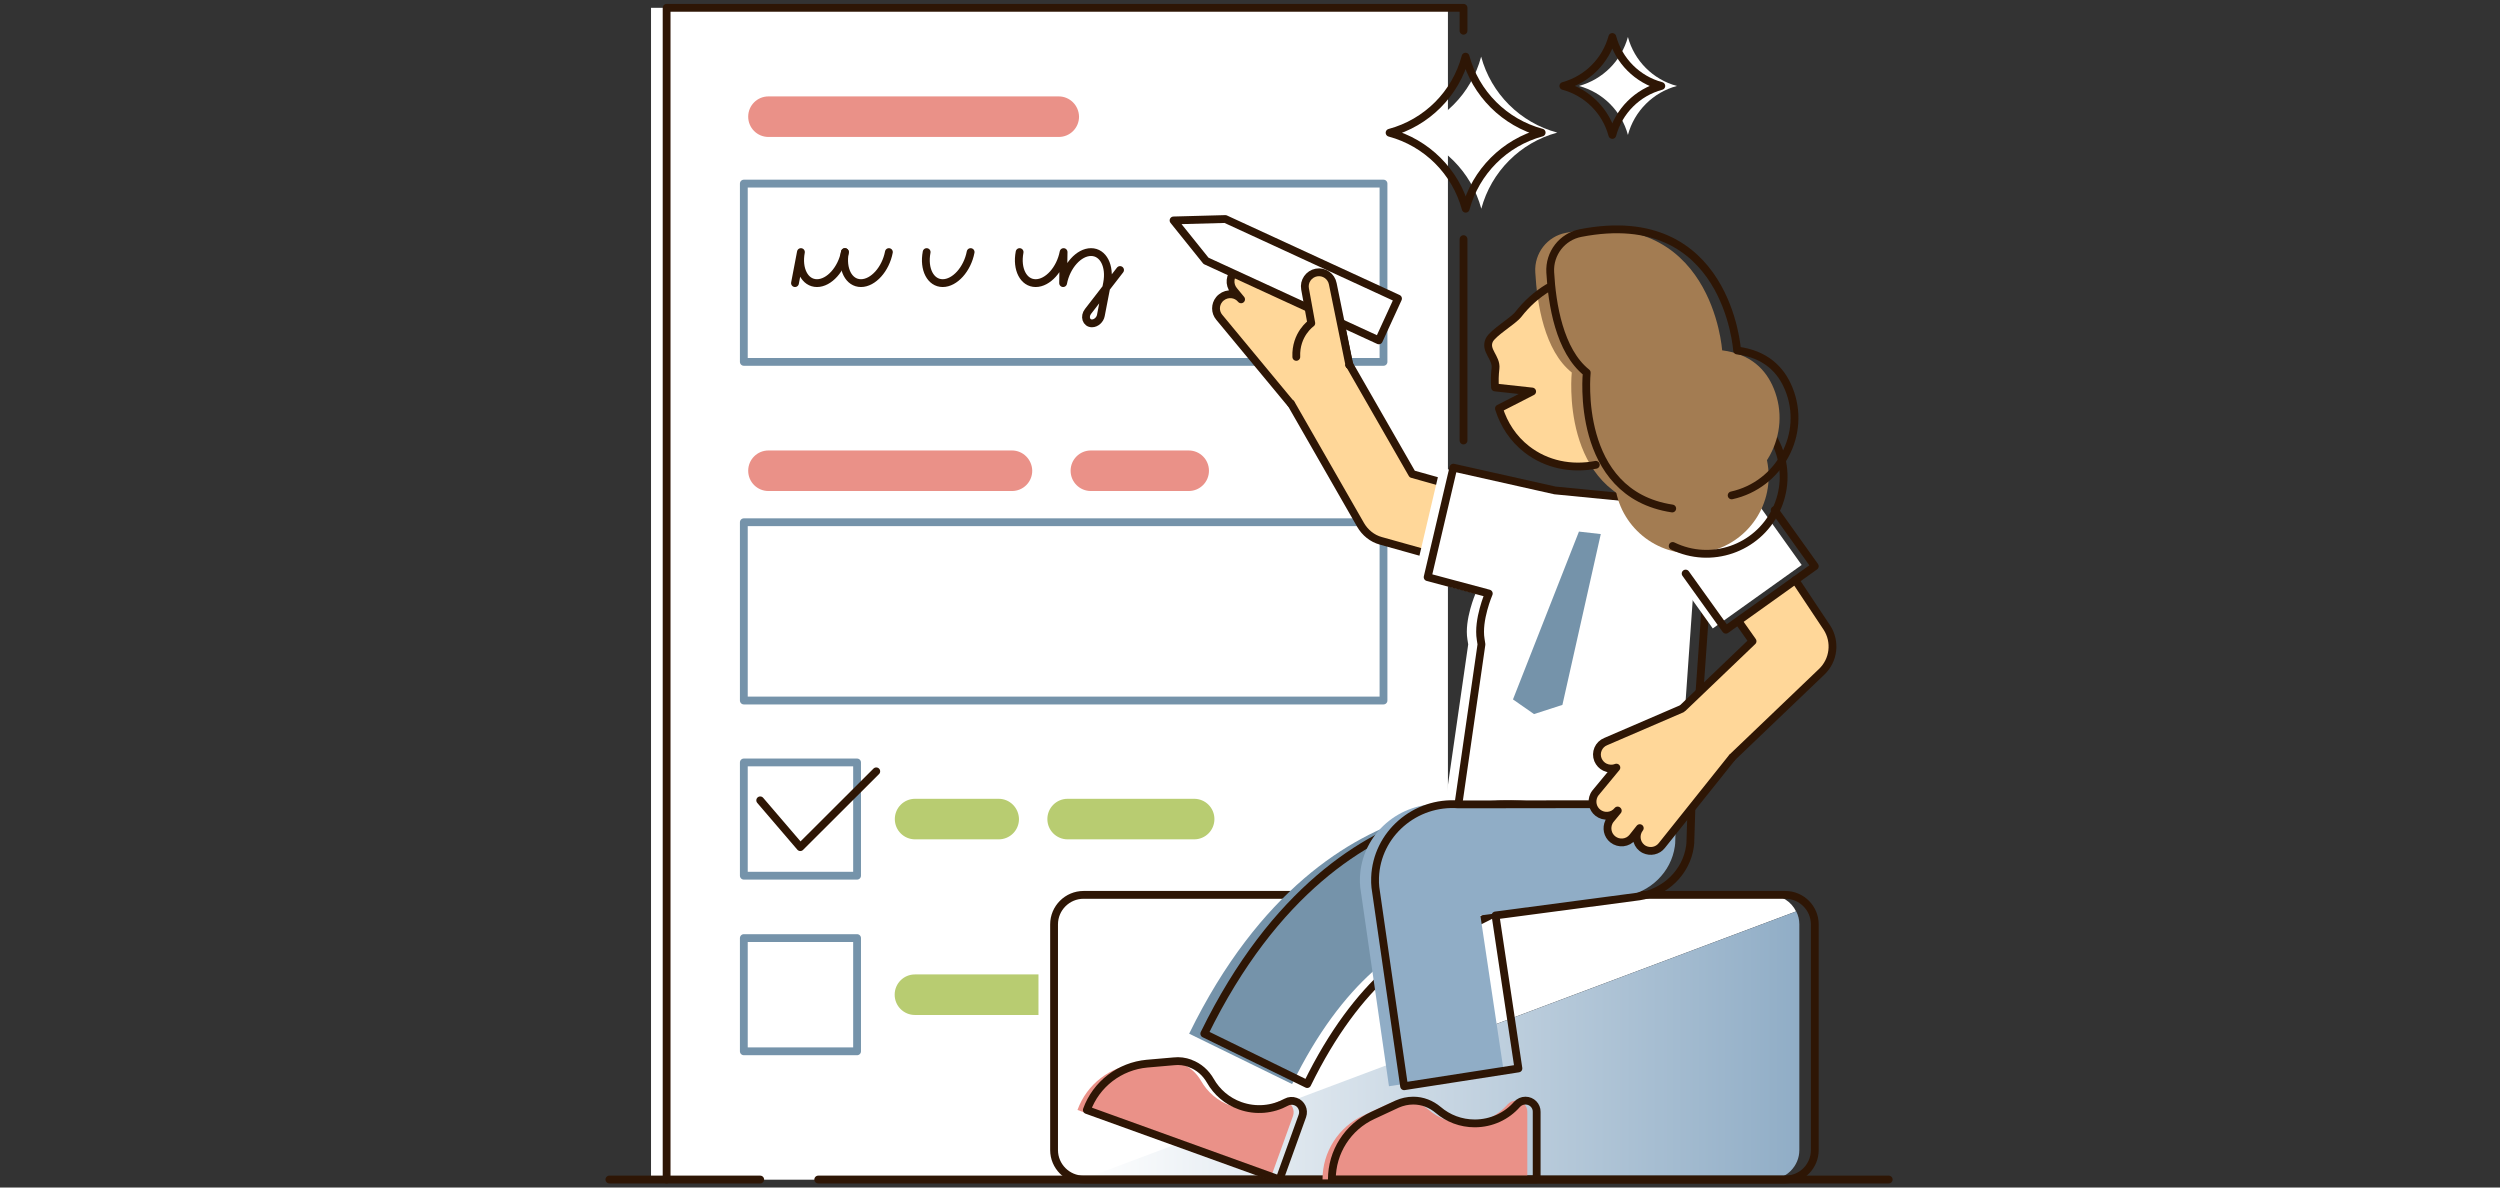 <svg width="320" height="152" viewBox="0 0 320 152" fill="none" xmlns="http://www.w3.org/2000/svg">
<rect x="0" y="0" width="320" height="152" fill="#333333" stroke="none"/>
<path d="M185.334 1H83.331V151H185.334V1Z" fill="white"/>
<path d="M187.331 30.609V56.385" stroke="#2E1605" stroke-linecap="round" stroke-linejoin="round"/>
<path d="M85.327 150.98V1H187.33V3.935" stroke="#2E1605" stroke-linecap="round" stroke-linejoin="round"/>
<path d="M154.268 124.727H117.112C115.675 124.727 114.517 125.885 114.517 127.322C114.517 128.76 115.675 129.918 117.112 129.918H154.268C155.705 129.918 156.863 128.76 156.863 127.322C156.863 125.885 155.705 124.727 154.268 124.727Z" fill="#B8CC71"/>
<path d="M177.088 23.5H95.21V46.32H177.088V23.5Z" stroke="#7593AA" stroke-linecap="round" stroke-linejoin="round"/>
<path d="M177.088 66.848H95.21V89.668H177.088V66.848Z" stroke="#7593AA" stroke-linecap="round" stroke-linejoin="round"/>
<path d="M135.52 12.34H98.365C96.927 12.34 95.769 13.498 95.769 14.935C95.769 16.373 96.927 17.531 98.365 17.531H135.52C136.958 17.531 138.116 16.373 138.116 14.935C138.096 13.498 136.938 12.34 135.52 12.34Z" fill="#EA9188"/>
<path d="M129.531 57.66H98.365C96.927 57.66 95.769 58.818 95.769 60.256C95.769 61.693 96.927 62.851 98.365 62.851H129.531C130.968 62.851 132.126 61.693 132.126 60.256C132.106 58.818 130.948 57.66 129.531 57.66Z" fill="#EA9188"/>
<path d="M152.151 57.66H139.633C138.196 57.66 137.038 58.818 137.038 60.256C137.038 61.693 138.196 62.851 139.633 62.851H152.151C153.589 62.851 154.747 61.693 154.747 60.256C154.747 58.818 153.589 57.66 152.151 57.66Z" fill="#EA9188"/>
<path d="M226.523 114.562H136.698C134.622 114.562 132.925 116.26 132.925 118.336V147.206C132.925 149.282 134.622 150.979 136.698 150.979H138.495L229.897 116.659C229.298 115.421 228.02 114.562 226.523 114.562Z" fill="white"/>
<path d="M138.515 150.981H226.543C228.619 150.981 230.316 149.284 230.316 147.207V118.317C230.316 117.718 230.176 117.159 229.917 116.66L138.515 150.981Z" fill="url(#paint0_linear_13381_76873)"/>
<path d="M228.519 150.98H138.695C136.618 150.98 134.921 149.283 134.921 147.206V118.316C134.921 116.24 136.618 114.543 138.695 114.543H228.519C230.596 114.543 232.293 116.24 232.293 118.316V147.206C232.293 149.303 230.596 150.98 228.519 150.98Z" stroke="#2E1605" stroke-linecap="round" stroke-linejoin="round"/>
<path d="M104.733 150.98H241.756" stroke="#2E1605" stroke-linecap="round" stroke-linejoin="round"/>
<path d="M78 150.98H97.306" stroke="#2E1605" stroke-linecap="round" stroke-linejoin="round"/>
<path d="M158.86 38.295L157.921 37.157C157.283 36.379 157.402 35.241 158.161 34.622C158.82 34.063 159.778 34.083 160.417 34.602C160.517 34.682 160.617 34.761 160.697 34.881L161.615 36.019L161.635 35.999C160.996 35.221 161.116 34.083 161.875 33.464C162.533 32.905 163.492 32.925 164.131 33.424C164.23 33.504 164.33 33.584 164.41 33.703L167.026 36.978C166.926 36.459 167.086 35.939 167.385 35.54C167.645 35.201 168.024 34.961 168.483 34.881C169.461 34.702 170.4 35.36 170.579 36.339L172.975 48.677L170.999 51.892L165.748 52.73L163.053 49.336L156.045 40.591C155.486 39.932 155.506 38.974 156.025 38.335C156.105 38.235 156.184 38.136 156.304 38.056C157.083 37.417 158.221 37.537 158.86 38.295Z" fill="#FFD799"/>
<path d="M183.278 71.057L176.709 69.22C175.631 68.92 174.713 68.182 174.134 67.183L165.229 51.65C163.971 49.474 164.65 46.599 166.706 45.221C168.783 43.864 171.478 44.523 172.736 46.699L180.742 60.655L185.514 61.992" fill="#FFD799"/>
<path d="M172.756 46.723L180.762 60.678L185.534 62.016" stroke="#2E1605" stroke-linecap="round" stroke-linejoin="round"/>
<path d="M183.297 71.059L176.729 69.222C175.651 68.922 174.732 68.184 174.153 67.185L165.249 51.652" stroke="#2E1605" stroke-linecap="round" stroke-linejoin="round"/>
<path d="M165.209 51.652L156.065 40.611C155.506 39.952 155.526 38.994 156.045 38.355C156.125 38.255 156.204 38.155 156.324 38.075C157.103 37.436 158.241 37.556 158.86 38.315L157.921 37.177C157.283 36.398 157.402 35.26 158.161 34.641C158.82 34.082 159.778 34.102 160.417 34.621C160.517 34.701 160.617 34.781 160.697 34.901L161.615 36.039L161.635 36.019C160.996 35.24 161.116 34.102 161.875 33.483C162.533 32.924 163.492 32.944 164.131 33.443C164.231 33.523 164.33 33.603 164.41 33.723L167.026 36.997C166.926 36.478 167.086 35.959 167.385 35.56C167.645 35.22 168.024 34.981 168.483 34.901C169.461 34.721 170.4 35.38 170.58 36.358L172.696 46.72" stroke="#2E1605" stroke-linecap="round" stroke-linejoin="round"/>
<path d="M214.823 102.965L217.518 64.751L197.333 62.774L184.336 59.859L181.042 73.875L188.868 75.971C188.868 75.971 187.41 79.346 187.83 81.841L187.93 82.48L184.975 102.985" fill="white"/>
<path d="M216.52 102.965L219.215 64.751L199.03 62.774L186.033 59.859L182.738 73.875L190.565 75.971C190.565 75.971 189.107 79.346 189.527 81.841L189.626 82.48L186.671 102.985" stroke="#2E1605" stroke-linecap="round" stroke-linejoin="round"/>
<path d="M152.211 132.312L165.389 138.761C171.877 125.484 179.664 120.433 185.474 118.616C191.224 116.799 195.656 112.167 197.333 106.357L198.072 103.762C197.293 103.542 190.186 101.645 180.962 104.52C172.816 107.036 161.216 113.904 152.211 132.312Z" fill="#7593AA"/>
<path d="M194.059 140.879C193.64 140.879 193.26 141.059 192.981 141.358C191.663 142.855 189.726 143.794 187.57 143.794C185.793 143.794 184.156 143.155 182.898 142.077C182 141.318 180.882 140.879 179.724 140.879H179.684C178.985 140.879 178.286 141.039 177.647 141.318L174.513 142.776C171.318 144.253 169.282 147.448 169.282 150.961H195.496V142.316C195.516 141.538 194.857 140.879 194.059 140.879Z" fill="#EA9188"/>
<path d="M195.257 140.879C194.837 140.879 194.458 141.059 194.178 141.358C192.861 142.855 190.924 143.794 188.768 143.794C186.991 143.794 185.354 143.155 184.096 142.077C183.197 141.318 182.079 140.879 180.921 140.879H180.881C180.183 140.879 179.484 141.039 178.845 141.318L175.71 142.776C172.516 144.253 170.479 147.448 170.479 150.961H196.694V142.316C196.714 141.538 196.075 140.879 195.257 140.879Z" stroke="#2E1605" stroke-linecap="round" stroke-linejoin="round"/>
<path d="M164.63 140.998C164.25 140.859 163.811 140.879 163.452 141.078C161.695 142.037 159.559 142.256 157.542 141.538C155.865 140.939 154.547 139.781 153.729 138.343C153.15 137.325 152.251 136.526 151.153 136.127L151.133 136.107C150.474 135.867 149.775 135.768 149.077 135.847L145.623 136.147C142.129 136.466 139.114 138.762 137.916 142.077L162.573 150.981L165.508 142.835C165.768 142.097 165.368 141.258 164.63 140.998Z" fill="#EA9188"/>
<path d="M165.828 140.998C165.449 140.859 165.009 140.879 164.65 141.078C162.893 142.037 160.757 142.256 158.74 141.538C157.063 140.939 155.745 139.781 154.927 138.343C154.348 137.325 153.449 136.526 152.351 136.127L152.331 136.107C151.672 135.867 150.974 135.768 150.275 135.847L146.821 136.147C143.327 136.466 140.312 138.762 139.114 142.077L163.772 150.981L166.706 142.835C166.966 142.097 166.587 141.258 165.828 140.998Z" stroke="#2E1605" stroke-linecap="round" stroke-linejoin="round"/>
<path d="M154.148 132.312L167.325 138.761C173.814 125.484 181.6 120.433 187.41 118.616C193.16 116.799 197.593 112.167 199.27 106.357L200.008 103.762C199.23 103.542 192.122 101.645 182.898 104.52C174.732 107.036 163.152 113.904 154.148 132.312Z" stroke="#2E1605" stroke-linecap="round" stroke-linejoin="round"/>
<path d="M177.787 139.039L174.113 113.583C174.073 113.204 174.053 112.785 174.073 112.326C174.273 106.755 179.204 102.523 184.755 102.962L214.583 102.922L214.423 107.953C214.403 108.073 214.403 108.193 214.383 108.313C213.924 111.647 211.209 114.242 207.875 114.741L189.487 117.177L192.421 136.763L177.787 139.039Z" fill="#90ADC6"/>
<path d="M179.724 139.039L176.05 113.583C176.01 113.204 175.99 112.785 176.01 112.326C176.21 106.755 181.141 102.523 186.692 102.962L216.52 102.922L216.36 107.953C216.34 108.073 216.34 108.193 216.32 108.313C215.861 111.647 213.146 114.242 209.812 114.741L191.424 117.177L194.358 136.763L179.724 139.039Z" stroke="#2E1605" stroke-linecap="round" stroke-linejoin="round"/>
<path d="M215.721 63.511C218.856 61.275 223.228 61.993 225.484 65.128L230.615 72.316L219.235 80.442L214.104 73.254" fill="white"/>
<path d="M216.524 70.839C221.971 70.839 226.387 66.423 226.387 60.976C226.387 55.529 221.971 51.113 216.524 51.113C211.077 51.113 206.661 55.529 206.661 60.976C206.661 66.423 211.077 70.839 216.524 70.839Z" fill="#A37C52"/>
<path d="M214.104 69.883C218.995 72.278 224.905 70.242 227.301 65.35C229.697 60.459 227.66 54.549 222.769 52.153C217.877 49.758 211.968 51.794 209.572 56.685" stroke="#2E1605" stroke-linecap="round" stroke-linejoin="round"/>
<path d="M211.409 37.138C206.417 33.224 198.791 34.622 194.398 40.252C193.699 41.131 191.144 42.588 190.685 43.547C190.066 44.884 191.643 45.763 191.483 47.16C191.383 47.979 191.364 48.797 191.423 49.596L196.175 50.115L191.923 52.291C192.561 54.328 193.739 56.145 195.476 57.502C200.468 61.416 208.095 60.018 212.487 54.388C216.899 48.778 216.42 41.051 211.409 37.138Z" fill="#FFD799"/>
<path d="M196.515 34.841C196.734 38.894 197.693 44.903 201.186 47.678C201.186 47.678 199.569 63.172 212.128 65.068L219.734 63.391C225.844 62.054 229.418 55.525 227.042 49.735C226.043 47.279 224.067 45.303 220.433 44.843C220.433 44.843 219.215 26.156 200.408 29.809C198.032 30.269 196.375 32.425 196.515 34.841Z" fill="#A37C52"/>
<path d="M221.651 63.411C227.76 62.073 231.334 55.544 228.958 49.755C227.96 47.299 225.983 45.322 222.35 44.863C222.35 44.863 221.132 26.175 202.324 29.829C199.948 30.288 198.291 32.444 198.431 34.86C198.651 38.913 199.609 44.923 203.103 47.698C203.103 47.698 201.486 63.191 214.044 65.088" stroke="#2E1605" stroke-linecap="round" stroke-linejoin="round"/>
<path d="M198.152 36.836C196.734 37.694 195.436 38.833 194.338 40.25C193.639 41.129 191.084 42.586 190.625 43.544C190.006 44.882 191.583 45.761 191.423 47.158C191.323 47.977 191.303 48.795 191.363 49.594L196.115 50.113L191.863 52.289C192.501 54.326 193.679 56.142 195.416 57.5C197.952 59.477 201.146 60.096 204.261 59.497" stroke="#2E1605" stroke-linecap="round" stroke-linejoin="round"/>
<path d="M233.81 80.343L229.797 74.254L222.41 79.365L224.287 82.06L215.422 90.546C213.645 92.263 213.565 95.098 215.282 96.875C215.921 97.534 216.7 97.953 217.518 98.153C218.936 98.472 220.473 98.093 221.611 97.014L233.131 85.994C234.689 84.516 234.968 82.14 233.81 80.343Z" fill="#FFD799"/>
<path d="M215.462 90.564L224.327 82.079L222.669 79.723" stroke="#2E1605" stroke-linecap="round" stroke-linejoin="round"/>
<path d="M229.797 74.254L233.85 80.343C235.008 82.14 234.728 84.516 233.171 85.994L221.651 97.014" stroke="#2E1605" stroke-linecap="round" stroke-linejoin="round"/>
<path d="M209.891 105.977L208.973 107.135C208.354 107.913 207.216 108.033 206.437 107.414C205.759 106.875 205.579 105.957 205.938 105.198C205.998 105.078 206.058 104.978 206.138 104.879L207.076 103.741L207.056 103.721C206.437 104.499 205.299 104.619 204.521 104C203.842 103.461 203.662 102.543 204.022 101.784C204.081 101.664 204.141 101.564 204.221 101.464L206.897 98.23C206.397 98.43 205.878 98.39 205.419 98.17C205.04 97.99 204.72 97.651 204.541 97.232C204.161 96.313 204.62 95.255 205.539 94.896L215.262 90.703L221.631 97.032L212.687 108.233C212.147 108.912 211.229 109.091 210.47 108.732C210.351 108.672 210.251 108.612 210.151 108.532C209.392 107.893 209.272 106.755 209.891 105.977Z" fill="#FFD799"/>
<path d="M221.651 97.036L212.706 108.236C212.167 108.915 211.249 109.095 210.49 108.735C210.371 108.675 210.271 108.616 210.171 108.536C209.392 107.917 209.272 106.779 209.891 106L208.973 107.158C208.354 107.937 207.216 108.057 206.437 107.438C205.759 106.899 205.579 105.98 205.938 105.221C205.998 105.102 206.058 105.002 206.138 104.902L207.076 103.764L207.056 103.744C206.437 104.523 205.299 104.642 204.521 104.024C203.842 103.484 203.662 102.566 204.022 101.807C204.081 101.688 204.141 101.588 204.221 101.488L206.897 98.254C206.397 98.453 205.878 98.413 205.419 98.194C205.04 98.014 204.72 97.674 204.541 97.255C204.161 96.337 204.62 95.279 205.539 94.919L215.262 90.727" stroke="#2E1605" stroke-linecap="round" stroke-linejoin="round"/>
<path d="M227.161 65.289L232.293 72.477L220.912 80.603L215.761 73.415" stroke="#2E1605" stroke-linecap="round" stroke-linejoin="round"/>
<path d="M176.489 43.568L178.945 38.218L156.843 28.035L150.215 28.215L154.368 33.386L176.489 43.568Z" fill="white" stroke="#2E1605" stroke-linecap="round" stroke-linejoin="round"/>
<path d="M172.716 46.701L170.599 36.339C170.42 35.36 169.481 34.701 168.503 34.881C167.525 35.061 166.866 35.999 167.046 36.977L167.844 41.37C167.844 41.37 165.808 42.767 165.927 45.682" fill="#FFD799"/>
<path d="M172.716 46.701L170.599 36.339C170.42 35.36 169.481 34.701 168.503 34.881C167.525 35.061 166.866 35.999 167.046 36.977L167.844 41.37C167.844 41.37 165.808 42.767 165.927 45.682" stroke="#2E1605" stroke-linecap="round" stroke-linejoin="round"/>
<path d="M193.66 89.526L196.355 91.403L199.989 90.225L204.9 68.362L202.105 68.043L193.66 89.526Z" fill="#7593AA"/>
<path d="M130.509 32.266C130.09 34.462 131.008 36.239 132.566 36.239C134.123 36.239 135.72 34.462 136.139 32.266L136.079 36.239C136.499 34.042 138.096 32.266 139.653 32.266C141.211 32.266 142.129 34.042 141.71 36.239L140.911 40.372C140.811 40.931 140.292 41.39 139.773 41.39C139.034 41.39 138.755 40.511 139.274 39.852L143.367 34.562" stroke="#2E1605" stroke-linecap="round" stroke-linejoin="round"/>
<path d="M108.148 32.266C107.728 34.462 106.131 36.239 104.574 36.239C103.017 36.239 102.098 34.462 102.517 32.266L101.759 36.239" stroke="#2E1605" stroke-linecap="round" stroke-linejoin="round"/>
<path d="M113.778 32.266C113.359 34.462 111.762 36.239 110.204 36.239C108.647 36.239 107.729 34.462 108.148 32.266" stroke="#2E1605" stroke-linecap="round" stroke-linejoin="round"/>
<path d="M124.24 32.266C123.821 34.462 122.223 36.239 120.666 36.239C119.109 36.239 118.19 34.462 118.61 32.266" stroke="#2E1605" stroke-linecap="round" stroke-linejoin="round"/>
<path d="M109.705 97.594H95.21V112.089H109.705V97.594Z" stroke="#7593AA" stroke-linecap="round" stroke-linejoin="round"/>
<path d="M109.705 120.074H95.21V134.569H109.705V120.074Z" stroke="#7593AA" stroke-linecap="round" stroke-linejoin="round"/>
<path d="M127.834 102.246H117.132C115.695 102.246 114.537 103.404 114.537 104.842C114.537 106.279 115.695 107.437 117.132 107.437H127.834C129.271 107.437 130.429 106.279 130.429 104.842C130.409 103.404 129.251 102.246 127.834 102.246Z" fill="#B8CC71"/>
<path d="M152.85 102.246H136.658C135.221 102.246 134.063 103.404 134.063 104.842C134.063 106.279 135.221 107.437 136.658 107.437H152.85C154.288 107.437 155.446 106.279 155.446 104.842C155.446 103.404 154.288 102.246 152.85 102.246Z" fill="#B8CC71"/>
<path d="M97.307 102.444L102.438 108.434L112.161 98.731" stroke="#2E1605" stroke-linecap="round" stroke-linejoin="round"/>
<path d="M179.863 16.993C184.615 18.271 188.329 21.985 189.606 26.716C190.884 21.965 194.598 18.251 199.33 16.973C194.578 15.695 190.864 11.982 189.586 7.25C188.329 12.002 184.615 15.715 179.863 16.993Z" fill="white"/>
<path d="M202.105 11.004C205.16 11.822 207.556 14.218 208.374 17.273C209.193 14.218 211.589 11.822 214.643 11.004C211.589 10.185 209.193 7.789 208.374 4.734C207.536 7.789 205.16 10.165 202.105 11.004Z" fill="white"/>
<path d="M177.867 16.993C182.618 18.271 186.332 21.985 187.61 26.716C188.888 21.965 192.601 18.251 197.333 16.973C192.581 15.695 188.868 11.982 187.59 7.25C186.332 12.002 182.618 15.715 177.867 16.993Z" stroke="#2E1605" stroke-linecap="round" stroke-linejoin="round"/>
<path d="M200.108 11.004C203.163 11.822 205.559 14.218 206.378 17.273C207.196 14.218 209.592 11.822 212.647 11.004C209.592 10.185 207.196 7.789 206.378 4.734C205.539 7.789 203.163 10.165 200.108 11.004Z" stroke="#2E1605" stroke-linecap="round" stroke-linejoin="round"/>
<defs>
<linearGradient id="paint0_linear_13381_76873" x1="138.515" y1="133.82" x2="230.316" y2="133.82" gradientUnits="userSpaceOnUse">
<stop stop-color="white"/>
<stop offset="1" stop-color="#90ADC6"/>
</linearGradient>
</defs>
</svg>
